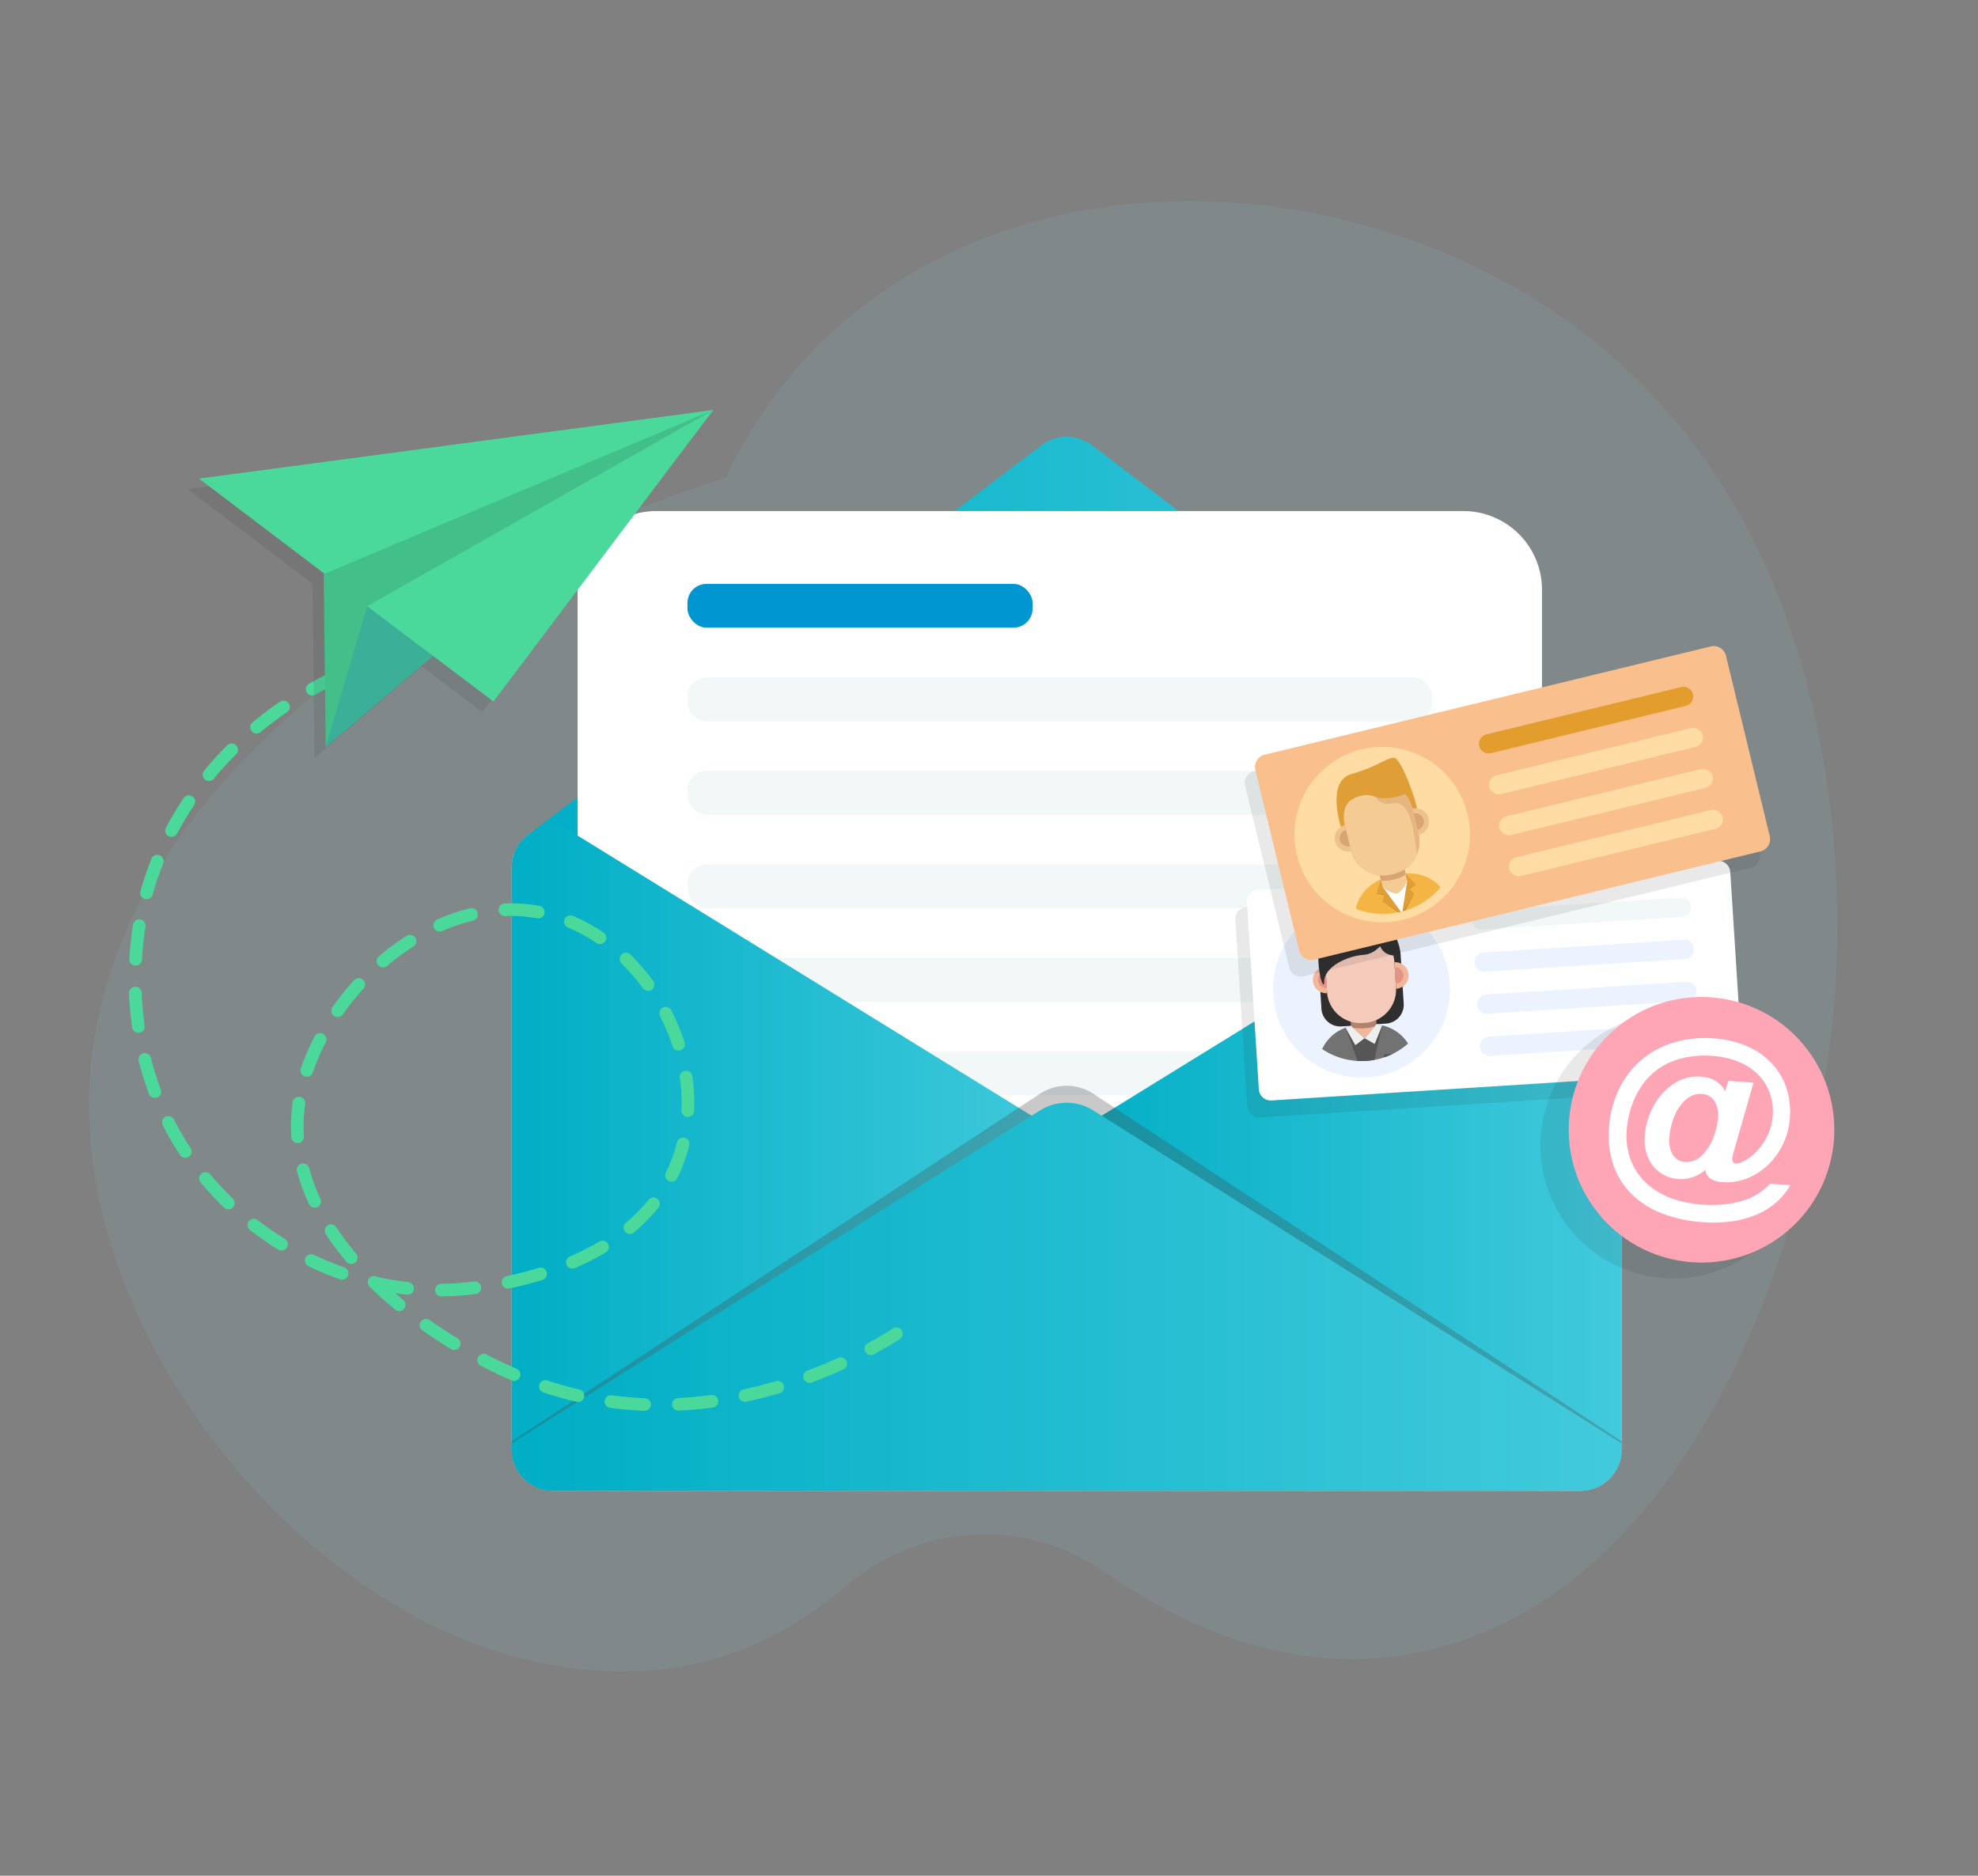 <svg xmlns="http://www.w3.org/2000/svg" xmlns:xlink="http://www.w3.org/1999/xlink" width="580" height="550" viewBox="0 0 580 550">
  <rect x="0" y="0" width="580" height="550" fill="#808080" stroke="none"/>
  <defs>
    <linearGradient id="linear-gradient" y1="0.5" x2="1" y2="0.5" gradientUnits="objectBoundingBox">
      <stop offset="0" stop-color="#00aec5"/>
      <stop offset="1" stop-color="#42cadc"/>
    </linearGradient>
  </defs>
  <g id="email-to-sms-hero" transform="translate(-627.823 -829.952)">
    <g id="Group_4456" data-name="Group 4456" transform="translate(653.902 888.951)">
      <path id="Path_4731" data-name="Path 4731" d="M833.762,957.91a136.7,136.7,0,0,1,18.04-28.75c58.475-71.533,173.374-65.506,240.75-7.845,74.721,63.949,67.812,171.577,66.285,189.966-5.313,63.973-38.526,168.107-114.923,189.32-35.491,9.854-69.356-1.227-98.9-21.784-23.333-16.234-54.1-14.72-76.37,4.312A105.712,105.712,0,0,1,840.4,1300.72c-23.609,9.753-44.627,7.14-53.73,5.894-70.966-9.72-140.288-90.516-139.634-166.062C647.78,1053.863,740.559,987.369,833.762,957.91Z" transform="translate(-647.027 -876.786)" fill="#87d7e1" opacity="0.1"/>
      <g id="Group_4439" data-name="Group 4439" transform="translate(123.942 69.073)">
        <path id="Path_4732" data-name="Path 4732" d="M1103.461,1082.629v170.437c0,.208-.009.415-.02.632,0,.1-.009.2-.019.3s-.01.187-.02.287c0,.04-.011.078-.011.118-.009.069-.02.128-.029.187-.01.149-.04.3-.06.444s-.049.287-.079.425a1.654,1.654,0,0,1-.049.207.44.44,0,0,1-.03.158,1.453,1.453,0,0,1-.049.207c-.029.128-.069.257-.1.375a.193.193,0,0,1-.02.069c-.069.218-.128.434-.207.642a.039.039,0,0,1-.009.031c-.04.108-.079.217-.119.315s-.079.188-.108.276a.4.4,0,0,0-.03.08c-.118.267-.237.543-.375.8-.04.079-.089.177-.138.266s-.1.168-.148.257-.089.167-.148.246c-.1.168-.207.336-.316.494-.069.108-.138.2-.2.3-.168.217-.326.435-.5.642-.129.158-.256.306-.385.444s-.267.287-.405.424c-.059.07-.128.129-.2.2a1.5,1.5,0,0,1-.188.167c-.07.069-.149.139-.227.208-.02.019-.049.039-.069.059-.188.168-.385.326-.583.474a.224.224,0,0,0-.059.049c-.158.109-.316.227-.484.335-.06.04-.109.08-.158.109-.089.06-.178.118-.267.168a1.516,1.516,0,0,1-.217.128c-.08.049-.158.1-.238.138a10.981,10.981,0,0,1-1.738.8c-.039.01-.068.029-.108.04s-.089.029-.129.04c-.138.049-.276.1-.424.138-.247.079-.494.138-.741.2l-.384.089a2.284,2.284,0,0,1-.247.04l-.307.059c-.019,0-.03,0-.039.01-.08.009-.158.02-.247.029-.04,0-.08.01-.118.01-.069.009-.149.019-.218.029-.039,0-.079.009-.128.009l-.455.029c-.217.01-.434.02-.651.02H790.154c-.217,0-.434-.01-.651-.02l-.454-.029a4.337,4.337,0,0,1-.5-.059,2.606,2.606,0,0,1-.287-.04c-.237-.029-.473-.079-.7-.129a1.4,1.4,0,0,1-.2-.049c-.247-.059-.493-.118-.74-.2-.149-.049-.287-.089-.425-.138a13.212,13.212,0,0,1-1.915-.84l-.445-.267c-.168-.1-.335-.207-.493-.316a12.268,12.268,0,0,1-2.6-2.359,8.1,8.1,0,0,1-.5-.652,11.631,11.631,0,0,1-1.353-2.429c-.079-.2-.158-.415-.237-.622s-.138-.424-.208-.642-.118-.434-.168-.651-.089-.405-.129-.612c-.009-.029-.009-.069-.019-.1-.03-.2-.06-.405-.08-.6a.079.079,0,0,1-.009-.05c-.02-.157-.03-.306-.04-.464-.029-.306-.04-.613-.04-.928V1082.629a12.147,12.147,0,0,1,4.443-9.409.532.532,0,0,1,.08-.06l.631-.484a12.1,12.1,0,0,1,7.04-2.241h301.114a8.414,8.414,0,0,1,.868.04.443.443,0,0,1,.158.009c.276.02.563.05.83.089.06.011.129.02.188.03.237.039.473.088.7.148a1.206,1.206,0,0,1,.178.04c.287.069.562.148.84.237.256.079.522.178.77.276a9.724,9.724,0,0,1,1.037.484,5.8,5.8,0,0,1,.553.3,7.857,7.857,0,0,1,.909.593c.01-.01.01,0,.01,0l.631.484a.5.5,0,0,1,.078.06,6.006,6.006,0,0,1,.465.4c.118.1.227.207.335.316a10.482,10.482,0,0,1,.948,1.047q.208.251.385.5a11.4,11.4,0,0,1,1.294,2.27c.1.218.188.445.276.672,0,.01.01.02.01.029a11.17,11.17,0,0,1,.345,1.116c.049.187.089.365.129.553.029.148.06.286.08.434s.049.3.068.444a4.651,4.651,0,0,1,.06.533,3.518,3.518,0,0,1,.029.454C1103.452,1082.2,1103.461,1082.422,1103.461,1082.629Z" transform="translate(-777.96 -956.198)" fill="#dfe5ea"/>
        <path id="Path_4733" data-name="Path 4733" d="M1102.772,1072.019H778.732a12.185,12.185,0,0,1,3.713-5.242.516.516,0,0,1,.08-.06l.631-.484,150.128-113.96a12.336,12.336,0,0,1,14.938,0l150.117,113.96c.011-.01.011,0,.011,0l.631.484a.5.5,0,0,1,.078.06,5.981,5.981,0,0,1,.465.4c.118.1.227.207.335.316a10.529,10.529,0,0,1,.948,1.047q.208.251.385.5a11.39,11.39,0,0,1,1.294,2.27c.1.218.188.445.276.672C1102.762,1072,1102.772,1072.01,1102.772,1072.019Z" transform="translate(-778.001 -949.755)" fill="url(#linear-gradient)"/>
        <path id="Rectangle_1500" data-name="Rectangle 1500" d="M23.059,0h236.66a23.059,23.059,0,0,1,23.059,23.059V278.407a0,0,0,0,1,0,0H0a0,0,0,0,1,0,0V23.059A23.059,23.059,0,0,1,23.059,0Z" transform="translate(19.352 21.782)" fill="#fff"/>
        <rect id="Rectangle_1501" data-name="Rectangle 1501" width="218.37" height="12.836" rx="5.591" transform="translate(51.557 70.551)" fill="#f2f7f7"/>
        <rect id="Rectangle_1502" data-name="Rectangle 1502" width="218.37" height="12.836" rx="5.591" transform="translate(51.557 97.972)" fill="#f2f7f7"/>
        <rect id="Rectangle_1503" data-name="Rectangle 1503" width="218.37" height="12.836" rx="5.591" transform="translate(51.557 125.394)" fill="#f2f7f7"/>
        <rect id="Rectangle_1504" data-name="Rectangle 1504" width="218.37" height="12.836" rx="5.591" transform="translate(51.557 152.815)" fill="#f2f7f7"/>
        <rect id="Rectangle_1505" data-name="Rectangle 1505" width="218.37" height="12.836" rx="5.591" transform="translate(51.557 180.236)" fill="#f2f7f7"/>
        <path id="Path_4734" data-name="Path 4734" d="M940.715,1172.419v.01a7.953,7.953,0,0,1-1.678,1.383L790.825,1265.26h-.671a11.918,11.918,0,0,1-3.535-.523c-.158-.049-.316-.1-.464-.149a12.079,12.079,0,0,1-5.026-3.327c-.128-.138-.257-.286-.384-.444a11.421,11.421,0,0,1-1.018-1.432c-.108-.167-.2-.335-.3-.5s-.187-.355-.266-.533a12.127,12.127,0,0,1-1.2-5.282V1082.629a12.147,12.147,0,0,1,4.443-9.409.532.532,0,0,1,.08-.06l.631-.484a12.1,12.1,0,0,1,7.04-2.241h2.784l13.014,8.027,119.963,74.022,4.512,2.784,8.609,5.312a7.971,7.971,0,0,1,1.678,1.382v.01A7.8,7.8,0,0,1,940.715,1172.419Z" transform="translate(-777.96 -956.198)" fill="url(#linear-gradient)"/>
        <path id="Path_4735" data-name="Path 4735" d="M1112.527,1082.629v170.437c0,.208-.009.415-.02.632,0,.1-.009.2-.019.3s-.01.187-.02.287c0,.04-.01.078-.01.118-.009.069-.02.128-.029.187-.01.149-.04.3-.06.444s-.049.287-.079.425c0,.02-.01.049-.01.069a.908.908,0,0,1-.039.138.446.446,0,0,1-.03.158,1.47,1.47,0,0,1-.049.207c-.029.128-.058.247-.1.375a.192.192,0,0,1-.02.069c-.06.218-.128.434-.207.642a.039.039,0,0,1-.01.031c-.04.108-.069.207-.119.315-.03.089-.069.178-.108.276a.657.657,0,0,0-.03.08c-.118.267-.237.543-.375.8-.04.079-.089.177-.138.266s-.1.168-.148.257-.089.167-.149.246c-.1.168-.208.336-.316.494-.069.108-.138.2-.2.3-.168.227-.336.435-.5.642-.129.158-.256.306-.385.444s-.267.287-.405.424c-.059.07-.128.129-.2.2a1.5,1.5,0,0,1-.188.167c-.07.069-.149.139-.227.208-.02.019-.049.039-.069.059-.188.168-.385.326-.583.474a.23.23,0,0,0-.059.049c-.158.109-.316.227-.484.335-.06.04-.109.08-.158.109-.089.06-.178.118-.267.168a1.522,1.522,0,0,1-.217.128c-.08.049-.158.1-.238.138a11,11,0,0,1-1.738.8c-.039.01-.079.029-.108.04s-.089.029-.129.04c-.138.049-.276.1-.424.138-.247.079-.494.138-.741.2l-.384.089a2.289,2.289,0,0,1-.247.04l-.307.059h-.029c-.089.01-.177.03-.256.04-.04,0-.08.01-.119.01l-.218.029c-.039,0-.078.009-.128.009l-.455.029c-.217.01-.434.02-.651.02h-.672L951.45,1173.812a7.683,7.683,0,0,1-1.669-1.383v-.01a7.779,7.779,0,0,1,0-10.446v-.01a7.7,7.7,0,0,1,1.669-1.382l8.6-5.312,4.512-2.784,119.973-74.022,13.013-8.027h2.785a8.411,8.411,0,0,1,.868.04.445.445,0,0,1,.158.009c.276.02.563.05.829.089.06.011.129.02.188.03.237.039.473.088.7.148a1.211,1.211,0,0,1,.178.04c.286.069.562.148.84.237.256.079.522.178.77.276a9.711,9.711,0,0,1,1.036.484,5.828,5.828,0,0,1,.553.3,7.843,7.843,0,0,1,.909.593c.011-.01.011,0,.011,0l.631.484a.511.511,0,0,1,.079.06,6,6,0,0,1,.465.4c.119.1.227.207.335.316a10.513,10.513,0,0,1,.948,1.047q.207.251.384.5a11.4,11.4,0,0,1,1.294,2.27c.1.218.187.445.276.672,0,.01.01.02.01.029a11.074,11.074,0,0,1,.345,1.116c.049.187.089.365.129.553.029.148.06.286.08.434s.049.3.068.444a4.651,4.651,0,0,1,.06.533,3.518,3.518,0,0,1,.029.454C1112.518,1082.2,1112.527,1082.422,1112.527,1082.629Z" transform="translate(-787.026 -956.198)" fill="url(#linear-gradient)"/>
        <path id="Path_4736" data-name="Path 4736" d="M1103.461,1255.049v1.772a12.47,12.47,0,0,1-12.193,12.728H790.154a12.47,12.47,0,0,1-12.194-12.728v-1.772l154.877-101.9a14.236,14.236,0,0,1,15.738,0Z" transform="translate(-777.96 -960.487)" fill="#474747" opacity="0.29"/>
        <path id="Path_4737" data-name="Path 4737" d="M1103.461,1255.939v1.7a12.2,12.2,0,0,1-12.193,12.193H790.154a12.2,12.2,0,0,1-12.194-12.193v-1.7l154.877-97.62a14.756,14.756,0,0,1,15.738,0Z" transform="translate(-777.96 -960.769)" fill="url(#linear-gradient)"/>
        <rect id="Rectangle_1506" data-name="Rectangle 1506" width="101.204" height="12.836" rx="5.591" transform="translate(51.557 43.13)" fill="#0096d1"/>
      </g>
      <path id="Path_4738" data-name="Path 4738" d="M810.637,1238.8l-.075,0c-3.344-.134-6.711-.422-10.006-.859a1.851,1.851,0,1,1,.487-3.669c3.183.42,6.434.7,9.666.829a1.851,1.851,0,0,1-.072,3.7Zm9.867-.046a1.852,1.852,0,0,1-.088-3.7c3.192-.155,6.447-.451,9.675-.883a1.851,1.851,0,1,1,.49,3.669c-3.331.446-6.69.753-9.986.913Zm-29.417-2.555a1.9,1.9,0,0,1-.417-.048c-3.246-.747-6.5-1.658-9.673-2.711a1.851,1.851,0,1,1,1.165-3.513c3.062,1.016,6.2,1.895,9.338,2.615a1.851,1.851,0,0,1-.414,3.656Zm48.975-.037a1.851,1.851,0,0,1-.387-3.661c3.139-.674,6.314-1.483,9.435-2.4a1.851,1.851,0,1,1,1.046,3.552c-3.209.946-6.474,1.777-9.7,2.471A1.913,1.913,0,0,1,840.061,1236.166ZM859,1230.607a1.851,1.851,0,0,1-.647-3.586c3.024-1.127,6.057-2.378,9.015-3.718a1.851,1.851,0,1,1,1.527,3.373c-3.033,1.373-6.144,2.658-9.247,3.815A1.863,1.863,0,0,1,859,1230.607Zm-86.652-.586a1.853,1.853,0,0,1-.728-.15c-3-1.284-6.042-2.724-9.052-4.281a1.851,1.851,0,1,1,1.7-3.289c2.932,1.514,5.9,2.917,8.811,4.165a1.852,1.852,0,0,1-.731,3.553Zm104.635-7.567a1.852,1.852,0,0,1-.882-3.481c2.6-1.406,5.08-2.86,7.362-4.319a1.851,1.851,0,0,1,1.994,3.12c-2.357,1.507-4.913,3.006-7.595,4.457A1.843,1.843,0,0,1,876.986,1222.454Zm-122.183-1.49a1.843,1.843,0,0,1-.959-.268c-2.867-1.741-5.683-3.585-8.372-5.48a1.851,1.851,0,0,1,2.135-3.026c2.618,1.847,5.364,3.643,8.159,5.339a1.852,1.852,0,0,1-.963,3.434Zm-16.126-11.4a1.848,1.848,0,0,1-1.177-.423c-2.509-2.068-4.914-4.214-7.154-6.383a1.875,1.875,0,0,1-.464-.47,1.852,1.852,0,0,1,2.4-2.748,83.6,83.6,0,0,0,9.057,1.514,1.851,1.851,0,0,1-.408,3.68c-1.143-.127-2.293-.278-3.441-.451q1.164,1.011,2.366,2a1.851,1.851,0,0,1-1.179,3.28Zm12.312-4.315a1.852,1.852,0,0,1-.016-3.7c2.578-.023,5.183-.172,7.741-.443.524-.056,1.143-.122,1.909-.214a1.851,1.851,0,1,1,.439,3.676c-.785.094-1.418.162-1.88.211q-4.132.44-8.178.473Zm19.616-2.288a1.851,1.851,0,0,1-.38-3.663c3.225-.68,6.391-1.5,9.408-2.427a1.852,1.852,0,0,1,1.091,3.539c-3.126.963-6.4,1.808-9.737,2.51A1.847,1.847,0,0,1,770.6,1202.959Zm-48.671-2.619a1.835,1.835,0,0,1-.614-.106,92.516,92.516,0,0,1-9.3-3.855,1.852,1.852,0,0,1,1.6-3.339,88.677,88.677,0,0,0,8.928,3.7,1.851,1.851,0,0,1-.613,3.6Zm67.526-3.242a1.852,1.852,0,0,1-.733-3.552,74.346,74.346,0,0,0,8.594-4.352,1.851,1.851,0,1,1,1.891,3.183,77.97,77.97,0,0,1-9.023,4.571A1.851,1.851,0,0,1,789.459,1197.1ZM724.6,1195.75a1.847,1.847,0,0,1-1.418-.661,85.157,85.157,0,0,1-6.035-8.085,1.851,1.851,0,1,1,3.1-2.029,81.908,81.908,0,0,0,5.772,7.732,1.852,1.852,0,0,1-1.416,3.043Zm-20.445-3.928a1.846,1.846,0,0,1-.972-.276,95.42,95.42,0,0,1-8.266-5.742,1.85,1.85,0,1,1,2.269-2.924,92.219,92.219,0,0,0,7.945,5.517,1.851,1.851,0,0,1-.976,3.426Zm102.169-4.871a1.852,1.852,0,0,1-1.192-3.27,48.757,48.757,0,0,0,6.658-6.765,1.852,1.852,0,0,1,2.886,2.32,52.577,52.577,0,0,1-7.162,7.281A1.845,1.845,0,0,1,806.327,1186.951Zm-117.738-7.213a1.843,1.843,0,0,1-1.284-.518,93.114,93.114,0,0,1-6.868-7.361,1.851,1.851,0,1,1,2.84-2.375,89.926,89.926,0,0,0,6.595,7.068,1.851,1.851,0,0,1-1.284,3.186Zm25.293-.5a1.854,1.854,0,0,1-1.68-1.071,59.115,59.115,0,0,1-3.5-9.554,1.851,1.851,0,0,1,3.576-.96,55.229,55.229,0,0,0,3.283,8.951,1.852,1.852,0,0,1-1.677,2.633Zm104.653-7.6a1.852,1.852,0,0,1-1.658-2.672,43.931,43.931,0,0,0,3.1-8.353l.133-.523a1.851,1.851,0,0,1,3.592.9l-.142.558a47.521,47.521,0,0,1-3.367,9.059A1.851,1.851,0,0,1,818.536,1171.637Zm-142.578-7.021a1.849,1.849,0,0,1-1.545-.829,88.717,88.717,0,0,1-5.079-8.7,1.851,1.851,0,0,1,3.3-1.68,85,85,0,0,0,4.866,8.34,1.851,1.851,0,0,1-1.541,2.874Zm32.914-4.344a1.851,1.851,0,0,1-1.845-1.732c-.069-1.054-.1-2.125-.1-3.183a49.809,49.809,0,0,1,.5-7.044,1.851,1.851,0,1,1,3.665.526,46.021,46.021,0,0,0-.467,6.517c0,.98.032,1.97.1,2.944a1.851,1.851,0,0,1-1.728,1.967C708.953,1160.271,708.912,1160.272,708.872,1160.272Zm114.436-7.64-.081,0a1.852,1.852,0,0,1-1.769-1.93q.047-1.072.045-2.145a52.325,52.325,0,0,0-.527-7.358,1.851,1.851,0,1,1,3.665-.523,56.018,56.018,0,0,1,.564,7.88q0,1.153-.048,2.306A1.853,1.853,0,0,1,823.307,1152.632Zm-156.293-5.572a1.851,1.851,0,0,1-1.734-1.2,91.348,91.348,0,0,1-2.991-9.62,1.851,1.851,0,1,1,3.591-.9,87.694,87.694,0,0,0,2.869,9.229,1.852,1.852,0,0,1-1.734,2.5Zm44.573-6.215a1.853,1.853,0,0,1-1.752-2.448,67.161,67.161,0,0,1,4-9.324,1.851,1.851,0,0,1,3.285,1.709,63.381,63.381,0,0,0-3.783,8.807A1.852,1.852,0,0,1,711.588,1140.845Zm108.994-7.666a1.852,1.852,0,0,1-1.762-1.285,59.5,59.5,0,0,0-3.661-8.837,1.852,1.852,0,0,1,3.3-1.687,63.4,63.4,0,0,1,3.889,9.387,1.853,1.853,0,0,1-1.763,2.42Zm-158.392-5.23a1.852,1.852,0,0,1-1.831-1.591,100.435,100.435,0,0,1-.9-10.017,1.852,1.852,0,0,1,3.7-.148,96.607,96.607,0,0,0,.869,9.645,1.851,1.851,0,0,1-1.574,2.092A1.752,1.752,0,0,1,662.189,1127.95Zm58.43-4.6a1.851,1.851,0,0,1-1.512-2.916,80.084,80.084,0,0,1,6.331-7.876,1.851,1.851,0,1,1,2.734,2.5,76.547,76.547,0,0,0-6.037,7.509A1.848,1.848,0,0,1,720.618,1123.353Zm91.016-7.685a1.851,1.851,0,0,1-1.5-.757,58.5,58.5,0,0,0-6.257-7.23,1.851,1.851,0,1,1,2.589-2.647,62.166,62.166,0,0,1,6.656,7.689,1.851,1.851,0,0,1-1.492,2.945Zm-77.723-6.861a1.851,1.851,0,0,1-1.2-3.263,74.725,74.725,0,0,1,8.14-6.01,1.851,1.851,0,0,1,1.989,3.123,70.845,70.845,0,0,0-7.735,5.711A1.843,1.843,0,0,1,733.911,1108.807Zm-72.517-.557c-.036,0-.072,0-.108,0a1.851,1.851,0,0,1-1.742-1.954,99.676,99.676,0,0,1,1.075-10,1.851,1.851,0,0,1,3.656.584,96.173,96.173,0,0,0-1.034,9.63A1.852,1.852,0,0,1,661.394,1108.249Zm136.151-6.291a1.843,1.843,0,0,1-1.038-.32,48.123,48.123,0,0,0-8.334-4.539,1.851,1.851,0,1,1,1.435-3.413,51.932,51.932,0,0,1,8.978,4.888,1.852,1.852,0,0,1-1.041,3.384Zm-47-3.67a1.852,1.852,0,0,1-.746-3.547,58.232,58.232,0,0,1,9.636-3.282,1.851,1.851,0,0,1,.875,3.6,54.517,54.517,0,0,0-9.02,3.075A1.846,1.846,0,0,1,750.54,1098.288Zm28.912-3.863a1.846,1.846,0,0,1-.335-.031,43.173,43.173,0,0,0-7.722-.7c-.524-.01-1.136.012-1.7.033a1.852,1.852,0,0,1-.143-3.7c.615-.024,1.273-.012,1.848-.035a46.8,46.8,0,0,1,8.387.756,1.851,1.851,0,0,1-.33,3.673Zm-114.879-5.63a1.85,1.85,0,0,1-1.782-2.352,93.687,93.687,0,0,1,3.243-9.525,1.852,1.852,0,0,1,3.436,1.381,89.849,89.849,0,0,0-3.115,9.146A1.852,1.852,0,0,1,664.573,1088.8Zm7.337-18.279a1.852,1.852,0,0,1-1.634-2.719,98.049,98.049,0,0,1,5.168-8.631,1.851,1.851,0,1,1,3.075,2.063,94.168,94.168,0,0,0-4.973,8.3A1.848,1.848,0,0,1,671.91,1070.516Zm10.973-16.38a1.851,1.851,0,0,1-1.426-3.031c2.117-2.562,4.4-5.061,6.77-7.428a1.851,1.851,0,0,1,2.614,2.622c-2.291,2.283-4.488,4.693-6.531,7.166A1.847,1.847,0,0,1,682.883,1054.136Zm13.965-13.93a1.852,1.852,0,0,1-1.18-3.279c2.561-2.115,5.261-4.145,8.028-6.036a1.851,1.851,0,0,1,2.089,3.057c-2.675,1.828-5.286,3.79-7.76,5.833A1.839,1.839,0,0,1,696.849,1040.206Zm16.288-11.139a1.852,1.852,0,0,1-.907-3.467c2.9-1.623,5.912-3.145,8.962-4.523a1.851,1.851,0,1,1,1.524,3.374c-2.952,1.335-5.872,2.808-8.675,4.379A1.836,1.836,0,0,1,713.137,1029.067Zm17.984-8.132a1.852,1.852,0,0,1-.617-3.6c3.13-1.106,6.354-2.095,9.583-2.941a1.851,1.851,0,1,1,.938,3.582c-3.129.819-6.254,1.779-9.287,2.85A1.857,1.857,0,0,1,731.121,1020.935Z" transform="translate(-647.691 -884.13)" fill="#4bd99b"/>
      <g id="Group_4442" data-name="Group 4442" transform="translate(28.998 61.216)">
        <path id="Path_4739" data-name="Path 4739" d="M828.441,944.725l-150.78,20.119,36.555,27.727.572,51.032,31.5-26.757,17.7,13.347Z" transform="translate(-677.661 -941.63)" fill="#232323" opacity="0.1"/>
        <g id="Group_4441" data-name="Group 4441" transform="translate(3.29)">
          <g id="Group_4440" data-name="Group 4440">
            <path id="Path_4740" data-name="Path 4740" d="M720.311,1040.333l-.836-74.544,114.488-24.334Z" transform="translate(-683.184 -941.455)" fill="#43bf89"/>
            <path id="Path_4741" data-name="Path 4741" d="M717.939,989.489c.579-.291,113.978-48.034,113.978-48.034l-150.78,20.119Z" transform="translate(-681.137 -941.455)" fill="#4bd99b"/>
            <path id="Path_4742" data-name="Path 4742" d="M732.532,1002.078l-12.173,41.33,52.212-44.349Z" transform="translate(-683.231 -944.53)" fill="#3caf99"/>
            <path id="Path_4743" data-name="Path 4743" d="M733.219,999l37.029,27.92,64.45-85.468Z" transform="translate(-683.918 -941.455)" fill="#4bd99b"/>
          </g>
        </g>
      </g>
      <path id="Path_4744" data-name="Path 4744" d="M1143.857,1089.677a3.5,3.5,0,0,0-3.71-3.267l-134.737,8.565a3.5,3.5,0,0,0-3.266,3.71l3.479,54.731a3.505,3.505,0,0,0,3.71,3.267l134.736-8.565a3.505,3.505,0,0,0,3.266-3.71Z" transform="translate(-665.987 -887.978)" fill="#232323" opacity="0.1"/>
      <g id="Group_4447" data-name="Group 4447" transform="translate(339.558 193.394)">
        <path id="Path_4745" data-name="Path 4745" d="M1147.669,1142.8l-134.736,8.564a3.506,3.506,0,0,1-3.711-3.266l-3.479-54.732a3.506,3.506,0,0,1,3.267-3.71l134.737-8.564a3.506,3.506,0,0,1,3.71,3.266l3.479,54.731A3.506,3.506,0,0,1,1147.669,1142.8Z" transform="translate(-1005.737 -1081.088)" fill="#fff"/>
        <path id="Rectangle_1507" data-name="Rectangle 1507" d="M2.834,0H61.611a2.832,2.832,0,0,1,2.832,2.832v0a2.834,2.834,0,0,1-2.834,2.834H2.833A2.833,2.833,0,0,1,0,2.834v0A2.834,2.834,0,0,1,2.834,0Z" transform="translate(65.762 14.72) rotate(-3.637)" fill="#f2f7f7"/>
        <path id="Rectangle_1508" data-name="Rectangle 1508" d="M2.833,0H61.609a2.834,2.834,0,0,1,2.834,2.834v0a2.832,2.832,0,0,1-2.832,2.832H2.834A2.834,2.834,0,0,1,0,2.833v0A2.833,2.833,0,0,1,2.833,0Z" transform="translate(66.546 27.055) rotate(-3.637)" fill="#ecf3fe"/>
        <path id="Rectangle_1509" data-name="Rectangle 1509" d="M2.833,0H61.609a2.834,2.834,0,0,1,2.834,2.834v0a2.832,2.832,0,0,1-2.832,2.832H2.834A2.834,2.834,0,0,1,0,2.833v0A2.833,2.833,0,0,1,2.833,0Z" transform="translate(67.33 39.391) rotate(-3.637)" fill="#ecf3fe"/>
        <path id="Rectangle_1510" data-name="Rectangle 1510" d="M2.833,0H61.608a2.834,2.834,0,0,1,2.834,2.834v0A2.832,2.832,0,0,1,61.61,5.667H2.833A2.833,2.833,0,0,1,0,2.833v0A2.833,2.833,0,0,1,2.833,0Z" transform="translate(68.114 51.726) rotate(-3.637)" fill="#ecf3fe"/>
        <g id="Group_4446" data-name="Group 4446" transform="translate(2.258 6.296)">
          <circle id="Ellipse_1301" data-name="Ellipse 1301" cx="25.951" cy="25.951" r="25.951" transform="translate(0 12.207) rotate(-13.604)" fill="#ecf3fe"/>
          <g id="Group_4445" data-name="Group 4445" transform="translate(17.098 10.621)">
            <path id="Path_4746" data-name="Path 4746" d="M1054.221,1137.4a20.467,20.467,0,0,1-4.439,2.978,19.7,19.7,0,0,1-2.545,1.057,20.027,20.027,0,0,1-2.874.748,20.724,20.724,0,0,1-2.459.3,20.644,20.644,0,0,1-12.86-3.486,11.966,11.966,0,0,1,6.84-6.255h0l.008,0a11.208,11.208,0,0,1,1.621-.445l.067-.014a11.4,11.4,0,0,1,1.5-.193l4.309-.274a11.356,11.356,0,0,1,1.512,0,.289.289,0,0,1,.068.006,11.148,11.148,0,0,1,1.666.235h0v0A11.954,11.954,0,0,1,1054.221,1137.4Z" transform="translate(-1026.337 -1100.712)" fill="#727272"/>
            <path id="Path_4747" data-name="Path 4747" d="M1052,1110.008l.882,13.885a5.547,5.547,0,0,1-5.184,5.892l-13.052.829a5.55,5.55,0,0,1-5.888-5.187l-.882-13.885c-.784-12.331,11.313-12.542,11.313-12.542a14.371,14.371,0,0,1,6.3.958c2.838,1.161,5.71,3.646,6.393,8.876C1051.931,1109.209,1051.969,1109.6,1052,1110.008Z" transform="translate(-1026.273 -1098.959)" fill="#302f2f"/>
            <path id="Path_4748" data-name="Path 4748" d="M1045.3,1129.387l.259,4.083a3.787,3.787,0,0,1-7.453.473l-.259-4.083a2.83,2.83,0,0,1,.646-1.954,3.343,3.343,0,0,1,.344-.372,3.754,3.754,0,0,1,.817-.579,4.318,4.318,0,0,1,3.488-.223,3.742,3.742,0,0,1,.881.471l.042.029a3.212,3.212,0,0,1,.348.3A2.829,2.829,0,0,1,1045.3,1129.387Z" transform="translate(-1026.807 -1100.427)" fill="#f4b698"/>
            <path id="Path_4749" data-name="Path 4749" d="M1050.374,1113.571l.379,5.946a9.774,9.774,0,0,1-5.81,9.533l.1,1.568a9.628,9.628,0,0,1-3.291.8l-.8.051a9.627,9.627,0,0,1-3.365-.38l-.1-1.569a9.774,9.774,0,0,1-6.97-8.72l-.378-5.946a9.769,9.769,0,0,1,9.1-10.291l.8-.05a9.676,9.676,0,0,1,6.177,1.736h0A9.735,9.735,0,0,1,1050.374,1113.571Z" transform="translate(-1026.395 -1099.255)" opacity="0.28"/>
            <path id="Path_4750" data-name="Path 4750" d="M1050.272,1111.958l.475,7.469a9.678,9.678,0,0,1-1.373,5.619l-.007.007a10.281,10.281,0,0,1-.76,1.086,9.816,9.816,0,0,1-3.669,2.824,9.646,9.646,0,0,1-3.292.8l-.8.05a9.573,9.573,0,0,1-3.364-.379,9.775,9.775,0,0,1-6.973-8.722l-.471-7.429c-.007-.1-.01-.206-.013-.31a9.719,9.719,0,0,1,2.945-7.315,10.045,10.045,0,0,1,.958-.824,9.668,9.668,0,0,1,5.208-1.927l.8-.05a9.667,9.667,0,0,1,5.995,1.617,9.766,9.766,0,0,1,2.381,2.238,9.675,9.675,0,0,1,1.96,5.246Z" transform="translate(-1026.39 -1099.166)" fill="#f4caba"/>
            <g id="Group_4443" data-name="Group 4443" transform="translate(23.885 12.826)">
              <path id="Path_4751" data-name="Path 4751" d="M1055.557,1116.162a3.9,3.9,0,0,1-3.646,4.14l-.495-7.786a3.865,3.865,0,0,1,1.541.212l.007,0A3.9,3.9,0,0,1,1055.557,1116.162Z" transform="translate(-1051.417 -1112.508)" fill="#f4b698"/>
              <path id="Path_4752" data-name="Path 4752" d="M1054.08,1116.339a2.415,2.415,0,0,1-2.257,2.564l-.307-4.821A2.415,2.415,0,0,1,1054.08,1116.339Z" transform="translate(-1051.422 -1112.592)" fill="#e29586"/>
            </g>
            <path id="Path_4753" data-name="Path 4753" d="M1047.026,1132.071v0l-2.277,10.121a20.751,20.751,0,0,1-2.458.3,20.476,20.476,0,0,1-2.479.009l-3.541-9.751v0l2.058-.131.077.071,3.461,3.15,3.039-3.564.068-.08Z" transform="translate(-1026.723 -1100.727)" fill="#565656"/>
            <g id="Group_4444" data-name="Group 4444" transform="translate(0 14.12)">
              <path id="Path_4754" data-name="Path 4754" d="M1029.836,1113.875l.495,7.786a3.9,3.9,0,0,1-1.362-7.632c.059-.018.119-.034.18-.047l.1-.02A3.9,3.9,0,0,1,1029.836,1113.875Z" transform="translate(-1026.185 -1113.875)" fill="#f4b698"/>
              <path id="Path_4755" data-name="Path 4755" d="M1027.758,1118.005a2.414,2.414,0,0,0,2.563,2.257l-.306-4.821A2.415,2.415,0,0,0,1027.758,1118.005Z" transform="translate(-1026.268 -1113.959)" fill="#e29586"/>
            </g>
            <path id="Path_4756" data-name="Path 4756" d="M1050.805,1140.859a19.691,19.691,0,0,1-2.546,1.057l-.057-.892Z" transform="translate(-1027.36 -1101.196)" fill="#565656"/>
            <path id="Path_4757" data-name="Path 4757" d="M1042.181,1135.845l3.023,1.867,2.139-5.642Z" transform="translate(-1027.038 -1100.727)" fill="#363636" opacity="0.2"/>
            <path id="Path_4758" data-name="Path 4758" d="M1047.342,1132.051l-2.2,5.454-2.96-1.678,3.105-3.645.4-.474Z" transform="translate(-1027.038 -1100.707)" fill="#eee"/>
            <path id="Path_4759" data-name="Path 4759" d="M1036.271,1132.792l2.808,5.328,2.786-2.236Z" transform="translate(-1026.723 -1100.765)" fill="#363636" opacity="0.2"/>
            <path id="Path_4760" data-name="Path 4760" d="M1041.866,1135.853l-2.72,2.039-2.874-5.131,1.595-.549.462.419Z" transform="translate(-1026.723 -1100.734)" fill="#eee"/>
            <path id="Path_4761" data-name="Path 4761" d="M1052.965,1109.856c-7.219.984-6.946-5.622-6.393-8.876C1049.41,1102.142,1052.282,1104.625,1052.965,1109.856Z" transform="translate(-1027.26 -1099.067)" fill="#302f2f"/>
            <path id="Path_4762" data-name="Path 4762" d="M1047.924,1104.415c-.224.416-2.437,5.074-6.938,5.36s-11.471,3.443-11.406,7.938-6.5-13.325,7.07-15.61S1047.924,1104.415,1047.924,1104.415Z" transform="translate(-1026.284 -1099.093)" fill="#302f2f"/>
          </g>
        </g>
      </g>
      <path id="Path_4763" data-name="Path 4763" d="M1156.094,1075.607l-12.931-53.3a3.506,3.506,0,0,0-4.221-2.573l-131.2,31.834a3.505,3.505,0,0,0-2.572,4.221l12.932,53.3a3.505,3.505,0,0,0,4.221,2.573l131.2-31.834A3.506,3.506,0,0,0,1156.094,1075.607Z" transform="translate(-666.143 -884.413)" fill="#232323" opacity="0.1"/>
      <g id="Group_4452" data-name="Group 4452" transform="translate(341.151 129.678)">
        <path id="Rectangle_1511" data-name="Rectangle 1511" d="M3.692,0H138.306A3.692,3.692,0,0,1,142,3.692V58.14a3.693,3.693,0,0,1-3.693,3.693H3.692A3.692,3.692,0,0,1,0,58.14V3.692A3.692,3.692,0,0,1,3.692,0Z" transform="translate(0 33.483) rotate(-13.639)" fill="#f9bf8c"/>
        <g id="Group_4451" data-name="Group 4451" transform="translate(7.603 25.599)">
          <circle id="Ellipse_1302" data-name="Ellipse 1302" cx="25.711" cy="25.711" r="25.711" transform="matrix(0.206, -0.979, 0.979, 0.206, 0, 50.317)" fill="#ffdca4"/>
          <g id="Group_4450" data-name="Group 4450" transform="translate(16.505 7.913)">
            <path id="Path_4764" data-name="Path 4764" d="M1052.36,1096.3a4.255,4.255,0,0,1-.422.087l-.008,0a21.915,21.915,0,0,1-12.5-1.03,12.1,12.1,0,0,1,5.791-7.793l.008,0a10.947,10.947,0,0,1,1.53-.725,11.8,11.8,0,0,1,1.516-.48l4.233-1.027a11.727,11.727,0,0,1,1.561-.266l.007,0a10.806,10.806,0,0,1,1.692-.057,12.022,12.022,0,0,1,6.569,2.276,12.222,12.222,0,0,1,1.981,1.8,22.041,22.041,0,0,1-10.3,6.78c-.187.062-.375.115-.573.163a.346.346,0,0,1-.089.029l-.007,0a.32.32,0,0,1-.121.029.265.265,0,0,1-.107.026,4.508,4.508,0,0,1-.444.124l-.107.026-.129.031-.038.01Z" transform="translate(-1033.236 -1051.092)" fill="#f4b545"/>
            <path id="Path_4765" data-name="Path 4765" d="M1034.956,1070.1s-4.8-13.995,2.957-16.176,10.474-4.941,12.509-4.734,6.627,12.864,6.745,15.521S1034.956,1070.1,1034.956,1070.1Z" transform="translate(-1032.919 -1049.179)" fill="#e09f36"/>
            <path id="Path_4766" data-name="Path 4766" d="M1053.938,1082.711l.972,4a3.816,3.816,0,0,1-7.312,1.774l-.971-4a2.847,2.847,0,0,1,.3-2.051,3.2,3.2,0,0,1,.275-.429,3.767,3.767,0,0,1,.709-.718,4.356,4.356,0,0,1,3.422-.83,3.745,3.745,0,0,1,.957.312l.047.022a3.427,3.427,0,0,1,.4.234A2.849,2.849,0,0,1,1053.938,1082.711Z" transform="translate(-1033.616 -1050.845)" fill="#f4cb95"/>
            <path id="Path_4767" data-name="Path 4767" d="M1056.263,1066.063l1.415,5.832a9.845,9.845,0,0,1-4.1,10.473l.374,1.538a9.721,9.721,0,0,1-3.125,1.372l-.781.189a9.684,9.684,0,0,1-3.406.212l-.373-1.538a9.846,9.846,0,0,1-8.44-7.432l-1.415-5.832a9.843,9.843,0,0,1,7.23-11.8l.782-.189a9.754,9.754,0,0,1,6.43.642h0A9.811,9.811,0,0,1,1056.263,1066.063Z" transform="translate(-1033.061 -1049.683)" fill="#d8a471"/>
            <path id="Path_4768" data-name="Path 4768" d="M1055.876,1064.485l1.778,7.328a9.71,9.71,0,0,1-.213,5.355c-.086.264-.191.523-.3.772a8.454,8.454,0,0,1-.435.9,9.767,9.767,0,0,1-6.273,4.818l-.775.188a9.829,9.829,0,0,1-11.846-7.219l-1.844-7.6a9.8,9.8,0,0,1,1.645-7.766,8.866,8.866,0,0,1,.807-.981,9.715,9.715,0,0,1,4.833-2.826l.776-.188a9.525,9.525,0,0,1,4.408-.033,7.624,7.624,0,0,1,.837.218,9.2,9.2,0,0,1,.985.367A9.8,9.8,0,0,1,1055.876,1064.485Z" transform="translate(-1033.04 -1049.596)" fill="#f4cb95"/>
            <g id="Group_4448" data-name="Group 4448" transform="translate(22.848 14.814)">
              <path id="Path_4769" data-name="Path 4769" d="M1061.769,1067.833a3.931,3.931,0,0,1-2.892,4.745l-1.853-7.637a3.921,3.921,0,0,1,1.565-.06l.008,0A3.929,3.929,0,0,1,1061.769,1067.833Z" transform="translate(-1057.024 -1064.829)" fill="#edc28e"/>
              <path id="Path_4770" data-name="Path 4770" d="M1060.334,1068.27a2.433,2.433,0,0,1-1.79,2.938l-1.147-4.729A2.432,2.432,0,0,1,1060.334,1068.27Z" transform="translate(-1057.044 -1064.913)" fill="#d8a471"/>
            </g>
            <g id="Group_4449" data-name="Group 4449" transform="translate(0 19.741)">
              <path id="Path_4771" data-name="Path 4771" d="M1035.889,1070.034l1.853,7.637a3.93,3.93,0,0,1-2.687-7.333c.055-.028.112-.055.17-.078l.093-.037A3.717,3.717,0,0,1,1035.889,1070.034Z" transform="translate(-1032.887 -1070.034)" fill="#edc28e"/>
              <path id="Path_4772" data-name="Path 4772" d="M1034.536,1074.508a2.433,2.433,0,0,0,2.938,1.79l-1.147-4.728A2.433,2.433,0,0,0,1034.536,1074.508Z" transform="translate(-1032.971 -1070.116)" fill="#d8a471"/>
            </g>
            <path id="Path_4773" data-name="Path 4773" d="M1056.354,1064.511l1.778,7.328a9.709,9.709,0,0,1-.213,5.355c-.086.264-.191.522-.3.772-1.457-14.278-4.262-15.716-7.536-14.894-3.523.874-5.378-3.271-5.378-3.271l5.047-2.326a9.193,9.193,0,0,1,.986.367A9.8,9.8,0,0,1,1056.354,1064.511Z" transform="translate(-1033.518 -1049.622)" fill="#e5b67f"/>
            <path id="Path_4774" data-name="Path 4774" d="M1055.967,1089.679l1.312,1.363-2.487,4.835c-.187.062-.375.115-.573.163a.343.343,0,0,1-.089.03l-.008,0a.317.317,0,0,1-.121.029l1.168-7.419,0-.017.194-1.221.006-.01.018-.125-.479-1.976,2.862,2.942-1.712,1.332Z" transform="translate(-1034.014 -1051.11)" fill="#cc8e2b"/>
            <path id="Path_4775" data-name="Path 4775" d="M1052.987,1096.351l.107-.026a4.43,4.43,0,0,0,.444-.124.267.267,0,0,0,.107-.026.32.32,0,0,0,.121-.029l.008,0,.287-.874,1.514-4.7-.3-1.223.675-1.065-.843-1.55a4.016,4.016,0,0,1-.135.4l-.011.019,0,.015a8.115,8.115,0,0,1-2.085,3.241,4.8,4.8,0,0,1-.854.594,5.091,5.091,0,0,1-1.406-.255,7.9,7.9,0,0,1-2.953-1.826l-.011-.013c-.205-.184-.306-.3-.306-.3l-.039,1.763,1.089.637.3,1.224,3.013,3,1.138,1.14.009.005Z" transform="translate(-1033.657 -1051.184)" fill="#fff"/>
            <path id="Path_4776" data-name="Path 4776" d="M1056.057,1089.593l1.216,1.435-3.059,5a.348.348,0,0,1-.089.03l-.008,0a.316.316,0,0,1-.121.029.262.262,0,0,1-.107.026l1.129-7.12,0-.007.3-1.907,0-.015.011-.019-.479-1.976,2.922,3.193-1.868,1.153Z" transform="translate(-1034.008 -1051.095)" fill="#e09f36"/>
            <path id="Path_4777" data-name="Path 4777" d="M1052.709,1096.419a4.219,4.219,0,0,1-.422.087l-.008,0-4.6-3.14.542-1.814-.117-.02-2.133-.4,1.2-3.927.418,1.725.061.251.012.013.037.056.011.013.757,1.031,0,.008,4.45,6.073-.129.031-.038.01Z" transform="translate(-1033.586 -1051.21)" fill="#cc8e2b"/>
            <path id="Path_4778" data-name="Path 4778" d="M1052.708,1096.4l-5.029-3.052.424-1.832.057-.231-2.189-.169,1.135-4.177.061.251.418,1.725.011.013,1.153,1.57,0,.008,4.27,5.826-.107.026-.129.031-.038.009Z" transform="translate(-1033.586 -1051.196)" fill="#e09f36"/>
            <path id="Path_4779" data-name="Path 4779" d="M1049.571,1055.838a51.494,51.494,0,0,0-6.04-.059,16.949,16.949,0,0,0-3.809,1.508,18.538,18.538,0,0,0-4,3.54l-.279,1.109a3.444,3.444,0,0,0-.419.881c.009.095.016.41.023.7l-.23.916c.053-.037.186-.115.344-.222l.433.719a8.5,8.5,0,0,1,2.047-2.9c1.9-1.251,4.659-2.12,7-1.146,4.249,1.77,10.6-1.4,10.6-1.4Z" transform="translate(-1032.99 -1049.527)" fill="#e09f36"/>
          </g>
        </g>
        <path id="Rectangle_1512" data-name="Rectangle 1512" d="M2.833,0H61.609a2.834,2.834,0,0,1,2.834,2.834v0A2.833,2.833,0,0,1,61.61,5.667H2.834A2.834,2.834,0,0,1,0,2.833v0A2.833,2.833,0,0,1,2.833,0Z" transform="translate(65.871 27.319) rotate(-13.639)" fill="#e29d2d"/>
        <rect id="Rectangle_1513" data-name="Rectangle 1513" width="64.443" height="5.667" rx="2.833" transform="translate(68.786 39.331) rotate(-13.639)" fill="#ffdca4"/>
        <rect id="Rectangle_1514" data-name="Rectangle 1514" width="64.443" height="5.667" rx="2.833" transform="translate(71.7 51.343) rotate(-13.639)" fill="#ffdca4"/>
        <rect id="Rectangle_1515" data-name="Rectangle 1515" width="64.443" height="5.667" rx="2.833" transform="translate(74.615 63.354) rotate(-13.639)" fill="#ffdca4"/>
      </g>
      <g id="Group_4455" data-name="Group 4455" transform="translate(418.22 217.635)">
        <path id="Path_4780" data-name="Path 4780" d="M1174.447,1169.888a38.939,38.939,0,1,0-41.6,36.077A38.938,38.938,0,0,0,1174.447,1169.888Z" transform="translate(-1089.254 -1107.843)" fill="#232323" opacity="0.1"/>
        <g id="Group_4454" data-name="Group 4454" transform="translate(0 0)">
          <circle id="Ellipse_1303" data-name="Ellipse 1303" cx="38.939" cy="38.939" r="38.939" transform="translate(0 47.697) rotate(-37.767)" fill="#ffa6b6"/>
          <g id="Group_4453" data-name="Group 4453" transform="translate(27.406 27.735)">
            <path id="Path_4781" data-name="Path 4781" d="M1151.948,1151.607l.921-3.057,7.391.525-5.683,19.771a16.078,16.078,0,0,0-.572,2.492,1.473,1.473,0,0,0,.251,1.031.994.994,0,0,0,.743.419q1.512.108,4.047-1.7a17.172,17.172,0,0,0,4.554-5.078,16.44,16.44,0,0,0,1.483-13.725,14.746,14.746,0,0,0-3.315-5.414,17.126,17.126,0,0,0-5.705-3.839,24.433,24.433,0,0,0-7.935-1.8,28.059,28.059,0,0,0-8.455.594,21.228,21.228,0,0,0-6.935,2.94,19.186,19.186,0,0,0-5.206,5.158,23.947,23.947,0,0,0-3.055,6.143,28.265,28.265,0,0,0-1.4,7.019,20.1,20.1,0,0,0,1.291,8.942,17.872,17.872,0,0,0,5.1,7.087,22.925,22.925,0,0,0,8.559,4.464,37.169,37.169,0,0,0,11.671,1.3,27.788,27.788,0,0,0,8.943-1.728,17.31,17.31,0,0,0,6.436-4.438l5.964.424a19.865,19.865,0,0,1-4.174,5.078,21.584,21.584,0,0,1-5.754,3.573,28.555,28.555,0,0,1-7.2,1.949,40.3,40.3,0,0,1-8.543.237,39.851,39.851,0,0,1-12.274-2.688,25.509,25.509,0,0,1-8.911-5.868,22.135,22.135,0,0,1-5.119-8.524,27.341,27.341,0,0,1-1.19-10.566,30.931,30.931,0,0,1,2.78-11,25.684,25.684,0,0,1,15.919-13.922,31.817,31.817,0,0,1,12.037-1.309,29.428,29.428,0,0,1,9.647,2.247,21.677,21.677,0,0,1,7.283,5.007,19.5,19.5,0,0,1,4.339,7.245,22.7,22.7,0,0,1,1.039,8.924,21.234,21.234,0,0,1-6.177,13.447,18.766,18.766,0,0,1-6.216,4.116,16.372,16.372,0,0,1-7.425,1.146,6.793,6.793,0,0,1-3.473-1.021,3.8,3.8,0,0,1-1.505-2.569,10.882,10.882,0,0,1-5.816,2.639,10.46,10.46,0,0,1-6.09-1.024,10.232,10.232,0,0,1-4.509-4.443,13.029,13.029,0,0,1-1.328-7.242,21.188,21.188,0,0,1,2.5-8.516,17.911,17.911,0,0,1,5.873-6.589,12.529,12.529,0,0,1,8.074-2.155Q1149.866,1147.661,1151.948,1151.607ZM1135.6,1165.02a8.239,8.239,0,0,0,1.033,5.252,4.442,4.442,0,0,0,3.541,2.052,6.238,6.238,0,0,0,4.782-1.77,13.655,13.655,0,0,0,3.415-5.089,20.2,20.2,0,0,0,1.477-6.127,9.5,9.5,0,0,0-.16-2.7,6.349,6.349,0,0,0-.887-2.16,4.545,4.545,0,0,0-1.555-1.475,5.045,5.045,0,0,0-2.165-.618,6.229,6.229,0,0,0-4.574,1.6,12.568,12.568,0,0,0-3.392,4.767A19.245,19.245,0,0,0,1135.6,1165.02Z" transform="translate(-1117.787 -1135.995)" fill="#fff"/>
          </g>
        </g>
      </g>
    </g>
    <g id="Group_4457" data-name="Group 4457" transform="translate(627.824 829.565)">
      <rect id="Rectangle_1516" data-name="Rectangle 1516" width="550" height="580" transform="translate(580 0.386) rotate(90)" fill="none"/>
    </g>
  </g>
</svg>
